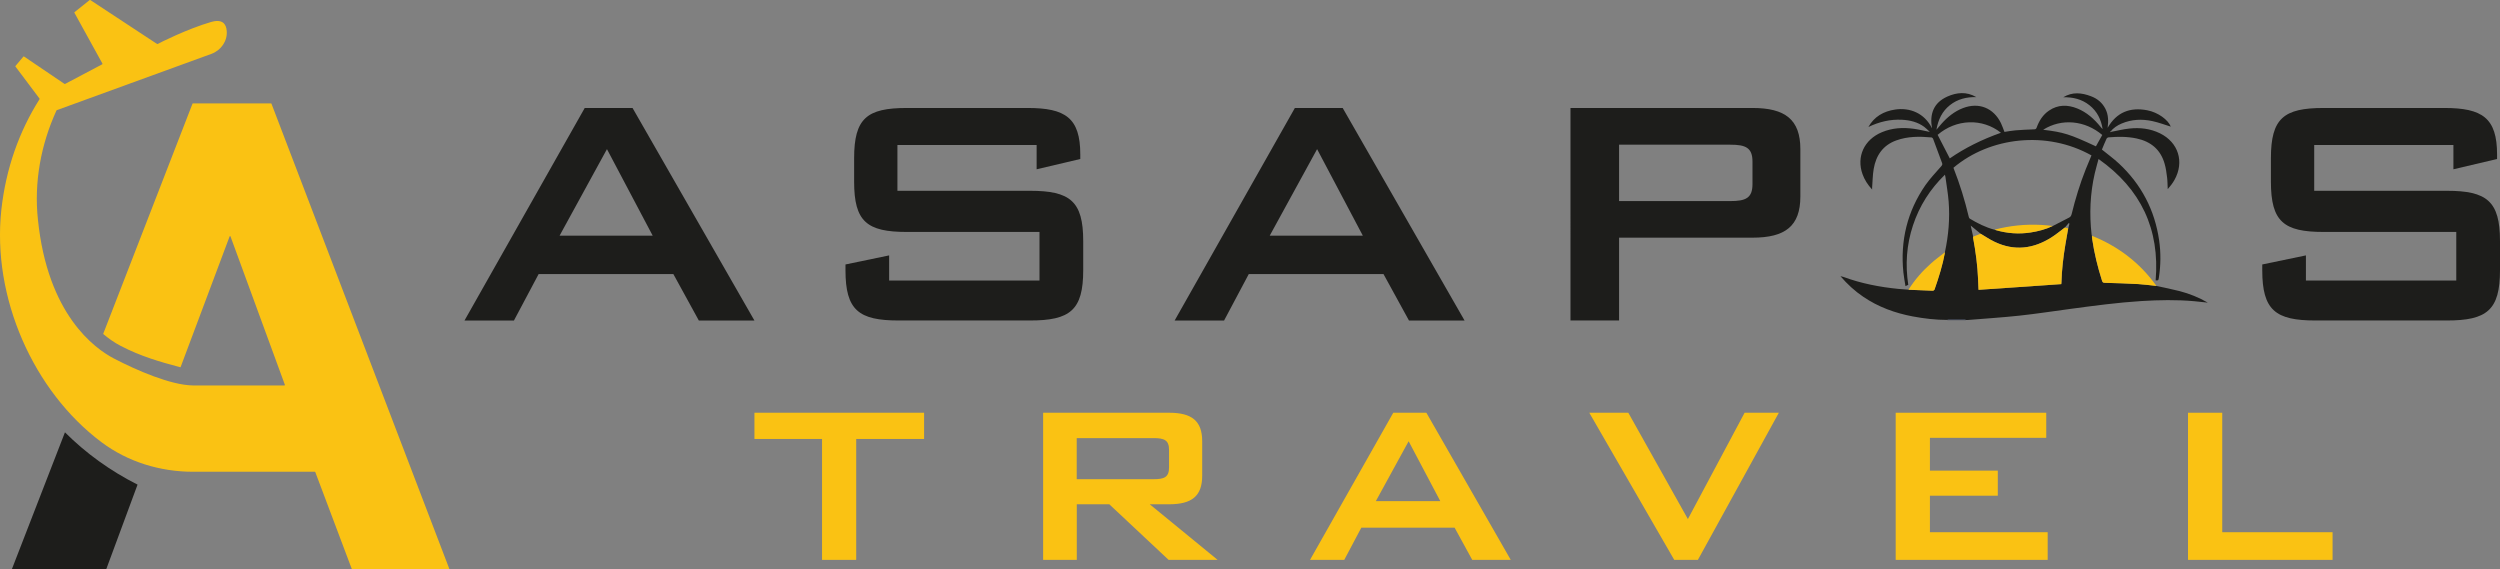 <svg xmlns="http://www.w3.org/2000/svg" id="katman_2" data-name="katman 2" viewBox="0 0 349.86 79.68"><rect x="0" y="0" width="349.86" height="79.68" fill="#808080" stroke="none"/><defs><style>      .cls-1 {        fill: #fac213;      }      .cls-2 {        fill: #fff;      }      .cls-3 {        fill: #1d1d1b;      }      .cls-4 {        fill: #1c2847;      }    </style></defs><g id="katman_1" data-name="katman 1"><g><g><path class="cls-1" d="M37.93,14.47h-10.94s-.04,.01-.05,.04L14.45,46.7s0,.05,.02,.06c.76,.64,1.56,1.2,2.41,1.64,2.88,1.5,5.54,2.24,8.33,2.99,.03,0,.06,0,.07-.03l6.86-18.29s.09-.05,.11,0l7.62,20.79s-.01,.08-.05,.08h-12.86c-3.06-.05-7.81-2.1-11-3.76-2.75-1.43-9.29-6.18-10.65-19.42-.57-5.26,.42-10.56,2.6-15.31,0-.01,.02-.02,.03-.03L29.58,7.54c1.34-.49,2.26-1.78,2.15-3.2-.07-.97-.58-1.73-2.2-1.26-3.37,.98-7.14,2.9-7.49,3.08-.02,0-.04,0-.05,0L12.63,0s-.05-.01-.07,0l-2.14,1.71s-.03,.05-.01,.07l3.93,7.13s0,.06-.02,.08l-5.22,2.76s-.04,0-.06,0L3.35,7.9s-.06-.01-.07,.01l-1.12,1.33s-.02,.05,0,.07l3.38,4.5s.01,.04,0,.06C2.68,18.38,.82,23.61,.19,29.35c-1.34,12.26,4.47,25.38,14.01,32.53,3.68,2.76,8.21,4.14,12.81,4.14h17.06s.04,.01,.05,.04l5.12,13.59s.03,.04,.05,.04h13.54s.07-.04,.05-.08L37.99,14.51s-.03-.04-.05-.04Z"></path><path class="cls-3" d="M1.65,79.68H14.86l4.39-11.86c-3.85-1.94-7.26-4.42-10.16-7.32L1.65,79.68Z"></path></g><g><path class="cls-1" d="M119.83,78.35h-4.79v-16.92h-9.46v-3.67h23.74v3.67h-9.5v16.92Z"></path><path class="cls-1" d="M145.97,57.76h17.64c3.15,0,4.63,1.12,4.63,3.99v4.83c0,2.87-1.48,3.99-4.63,3.99h-2.71l9.5,7.78h-6.86l-8.3-7.78h-4.55v7.78h-4.71v-20.59Zm4.71,3.55v5.75h10.77c1.48,0,2.15-.28,2.15-1.64v-2.47c0-1.36-.68-1.64-2.15-1.64h-10.77Z"></path><path class="cls-1" d="M194.98,57.76h4.63l11.81,20.59h-5.39l-2.47-4.51h-13.05l-2.39,4.51h-4.79l11.65-20.59Zm6.58,12.37l-4.43-8.38-4.59,8.38h9.02Z"></path><path class="cls-1" d="M222.4,57.76h5.47l8.34,14.88,7.94-14.88h4.79l-11.33,20.59h-3.31l-11.89-20.59Z"></path><path class="cls-1" d="M265.29,57.76h21.07v3.51h-16.28v4.59h9.5v3.51h-9.5v5.11h16.48v3.87h-21.27v-20.59Z"></path><path class="cls-1" d="M306.2,57.76h4.79v16.72h15.44v3.87h-20.23v-20.59Z"></path></g><g><path class="cls-3" d="M295.4,18.46c.86-.16,1.72-.38,2.59-.47,1.47-.16,2.92,0,4.27,.66,2.6,1.27,3.46,4.01,2.04,6.54-.26,.46-.58,.87-.94,1.28-.03-.55-.02-1.1-.09-1.65-.08-.63-.16-1.28-.34-1.89-.56-1.99-1.92-3.12-3.91-3.55-1.3-.28-2.61-.27-3.92-.16-.11,0-.26,.1-.3,.19-.24,.52-.45,1.04-.65,1.52,.81,.66,1.64,1.26,2.37,1.94,3.14,2.92,5.03,6.52,5.64,10.77,.25,1.74,.23,3.49-.04,5.23-.06,.38-.06,.38-.45,.37,.6-7.16-2.05-12.8-7.99-16.99-.19,.73-.38,1.37-.53,2.01-.65,2.83-.77,5.69-.44,8.58,0,.05,.03,.1,.04,.15,0,.14,0,.29,.03,.43,.29,1.99,.77,3.94,1.38,5.86,.07,.21,.15,.28,.38,.29,1.57,.05,3.14,.1,4.71,.18,.84,.05,1.68,.17,2.52,.26,1.09,.24,2.18,.45,3.26,.73,1.38,.36,2.7,.89,3.94,1.61-.64-.07-1.28-.14-1.92-.2-2.46-.22-4.92-.17-7.38-.02-3.31,.21-6.59,.65-9.87,1.09-2.39,.32-4.77,.69-7.17,.95-2.41,.26-4.82,.41-7.24,.61-.09,0-.19,0-.28,0-.04-.02-.09-.06-.13-.06-.78,0-1.56,0-2.33,0-.05,0-.09,.04-.14,.05-1.63,0-3.24-.19-4.84-.49-2.48-.47-4.82-1.32-6.92-2.75-1.18-.8-2.22-1.75-3.19-2.88,.18,.04,.29,.06,.41,.1,2.49,.92,5.07,1.42,7.7,1.68,.46,.05,.93,.07,1.39,.11,1.14,.05,2.27,.1,3.41,.14,.08,0,.22-.08,.24-.16,.6-1.71,1.14-3.44,1.47-5.23,.5-2.34,.71-4.71,.52-7.1-.09-1.15-.3-2.3-.45-3.44-.01-.09-.04-.18-.07-.3-2.08,2.02-3.57,4.37-4.47,7.09-.9,2.71-1.09,5.48-.66,8.32-.12,.05-.23,.1-.39,.18-.1-.65-.23-1.27-.29-1.89-.46-4.46,.54-8.58,3.1-12.27,.65-.93,1.45-1.75,2.19-2.61,.13-.15,.2-.26,.12-.46-.42-1.12-.83-2.25-1.25-3.37-.03-.09-.16-.21-.25-.21-1.65-.15-3.29-.16-4.88,.41-1.89,.67-2.87,2.11-3.19,4.01-.15,.87-.15,1.77-.22,2.65,0,.05,0,.09,0,.22-.62-.67-1.06-1.36-1.34-2.14-.88-2.44,.22-4.84,2.71-5.88,1.46-.61,2.97-.69,4.51-.47,.71,.1,1.42,.28,2.2,.43-.29-.26-.52-.51-.79-.71-.92-.67-1.97-.93-3.09-.99-1.66-.09-3.22,.29-4.72,1.01,.82-1.46,2.13-2.2,3.74-2.44,2.04-.31,4.12,.49,5.16,2.63-.35-1.99,.21-3.57,2.13-4.44,1.34-.6,2.72-.73,4.07,.07-1.36-.03-2.62,.27-3.7,1.13-1.08,.86-1.63,2.02-1.88,3.43,.26-.31,.47-.57,.7-.82,.85-.95,1.82-1.75,3.03-2.21,2.21-.84,4.26-.02,5.3,2.11,.19,.39,.32,.8,.49,1.23,.49-.07,1.01-.18,1.53-.22,.87-.07,1.73-.11,2.6-.14,.2,0,.3-.04,.38-.25,.34-.95,.87-1.79,1.72-2.37,1.26-.86,2.6-.85,3.97-.3,1.33,.54,2.36,1.47,3.25,2.57,.09,.11,.18,.22,.29,.31-.21-1.34-.77-2.49-1.85-3.34-1.07-.85-2.31-1.14-3.66-1.11,1.27-.78,2.58-.64,3.89-.14,.88,.33,1.57,.9,2.01,1.76,.43,.84,.43,1.73,.31,2.66,1.25-2.19,3.15-2.92,5.54-2.46,1.52,.29,2.93,1.34,3.3,2.29-.82-.25-1.68-.58-2.56-.77-1.46-.32-2.92-.26-4.33,.34-.61,.26-1.15,.62-1.56,1.14,0,.02-.01,.05-.02,.07,.02,0,.05-.02,.07-.03Zm-6.45,13.39c-.62,.46-1.22,.96-1.87,1.38-2.53,1.61-5.19,1.93-7.95,.61-.68-.32-1.3-.75-1.95-1.13-.45-.37-.9-.74-1.39-1.14,.12,.55,.23,1.05,.34,1.55,0,.05,0,.1,0,.15,.36,1.93,.62,3.87,.7,5.84,.02,.47,.04,.94,.06,1.45,3.87-.27,7.72-.54,11.58-.8,0-.09,.02-.14,.02-.19,.05-1.81,.26-3.6,.56-5.39,.13-.74,.26-1.48,.39-2.23,.06-.22,.11-.44,.17-.65-.04-.03-.07-.06-.11-.08-.18,.21-.36,.42-.53,.63Zm-9.83,.28c.06,.02,.11,.05,.17,.07,1.61,.46,3.24,.59,4.9,.33,1.07-.17,2.11-.44,3.1-.91,.75-.39,1.5-.78,2.25-1.16,.23-.11,.32-.28,.38-.52,.52-2.13,1.16-4.22,1.97-6.26,.26-.65,.53-1.29,.8-1.93-6.25-3.51-14.2-2.59-19.31,1.72,0,.03,0,.06,.02,.09,.87,2.21,1.57,4.48,2.12,6.8,.02,.08,.07,.19,.13,.23,1.09,.66,2.23,1.23,3.47,1.56Zm-7.96-13.26c.57,1.1,1.13,2.2,1.7,3.3q3.13-2.17,7.16-3.59c-2.6-2.07-6.27-1.93-8.86,.29Zm14.77-.71c2.88,.35,3.7,.61,7.38,2.32,.3-.53,.59-1.06,.89-1.59-2.4-2.04-5.7-2.37-8.27-.73Z"></path><path class="cls-4" d="M272.52,44.79s.09-.05,.14-.05c.78,0,1.56,0,2.33,0,.04,0,.09,.04,.13,.06-.87,0-1.74,0-2.61,0Z"></path><g><path class="cls-1" d="M301.78,40.02c-.84-.09-1.68-.21-2.52-.26-1.57-.09-3.14-.14-4.71-.18-.23,0-.31-.07-.38-.29-.61-1.92-1.09-3.87-1.38-5.86-.02-.14-.02-.29-.03-.43,3.66,1.47,6.68,3.76,8.99,6.97,.01,.02,.02,.04,.02,.06Z"></path><path class="cls-1" d="M272.2,35.3c-.33,1.79-.87,3.52-1.47,5.23-.03,.07-.16,.16-.24,.16-1.14-.04-2.27-.09-3.41-.14,.88-1.41,1.97-2.64,3.21-3.74,.61-.54,1.27-1.01,1.91-1.52Z"></path><path class="cls-1" d="M277.18,32.71c.65,.38,1.27,.81,1.95,1.13,2.76,1.32,5.41,.99,7.95-.61,.65-.41,1.25-.91,1.87-1.38,.16,.03,.32,.07,.48,.1-.13,.74-.26,1.48-.39,2.23-.3,1.78-.51,3.58-.56,5.39,0,.05,0,.1-.02,.19-3.86,.27-7.71,.53-11.58,.8-.02-.51-.04-.98-.06-1.45-.08-1.96-.34-3.91-.7-5.84,0-.05,0-.1,0-.15l1.06-.41Z"></path><path class="cls-1" d="M279.12,32.14c2.17-.57,4.38-.79,6.62-.66,.51,.03,1.03,.09,1.54,.14-.98,.47-2.03,.75-3.09,.91-1.65,.26-3.29,.14-4.9-.33-.06-.02-.11-.05-.17-.07Z"></path></g><path class="cls-2" d="M295.4,18.46s-.05,.02-.07,.03c0-.02,.01-.05,.02-.07,.02,.02,.04,.03,.05,.05Z"></path></g><path class="cls-3" d="M81.83,15.11h6.69l17.06,29.75h-7.78l-3.57-6.51h-18.85l-3.46,6.51h-6.92l16.83-29.75Zm9.51,17.87l-6.4-12.11-6.63,12.11h13.03Z"></path><path class="cls-3" d="M125.59,20.3v6.4h18.56c5.59,0,7.44,1.44,7.44,7.03v4.09c0,5.59-1.84,7.03-7.44,7.03h-18.39c-5.59,0-7.44-1.44-7.44-7.03v-.81l6.11-1.27v3.52h21.04v-6.8h-18.56c-5.59,0-7.38-1.44-7.38-7.03v-3.29c0-5.59,1.79-7.03,7.38-7.03h16.89c5.3,0,7.38,1.38,7.38,6.51v.63l-6.11,1.44v-3.4h-19.49Z"></path><path class="cls-3" d="M181.21,15.11h6.69l17.06,29.75h-7.78l-3.57-6.51h-18.85l-3.46,6.51h-6.92l16.83-29.75Zm9.51,17.87l-6.4-12.11-6.63,12.11h13.03Z"></path><path class="cls-3" d="M219.78,15.11h25.48c4.55,0,6.69,1.61,6.69,5.76v6.63c0,4.15-2.13,5.76-6.69,5.76h-18.68v11.59h-6.8V15.11Zm6.8,5.13v7.9h15.56c2.13,0,3.11-.4,3.11-2.36v-3.17c0-1.96-.98-2.36-3.11-2.36h-15.56Z"></path><path class="cls-3" d="M323.86,20.3v6.4h18.56c5.59,0,7.44,1.44,7.44,7.03v4.09c0,5.59-1.84,7.03-7.44,7.03h-18.39c-5.59,0-7.44-1.44-7.44-7.03v-.81l6.11-1.27v3.52h21.04v-6.8h-18.56c-5.59,0-7.38-1.44-7.38-7.03v-3.29c0-5.59,1.79-7.03,7.38-7.03h16.89c5.3,0,7.38,1.38,7.38,6.51v.63l-6.11,1.44v-3.4h-19.49Z"></path></g></g></svg>